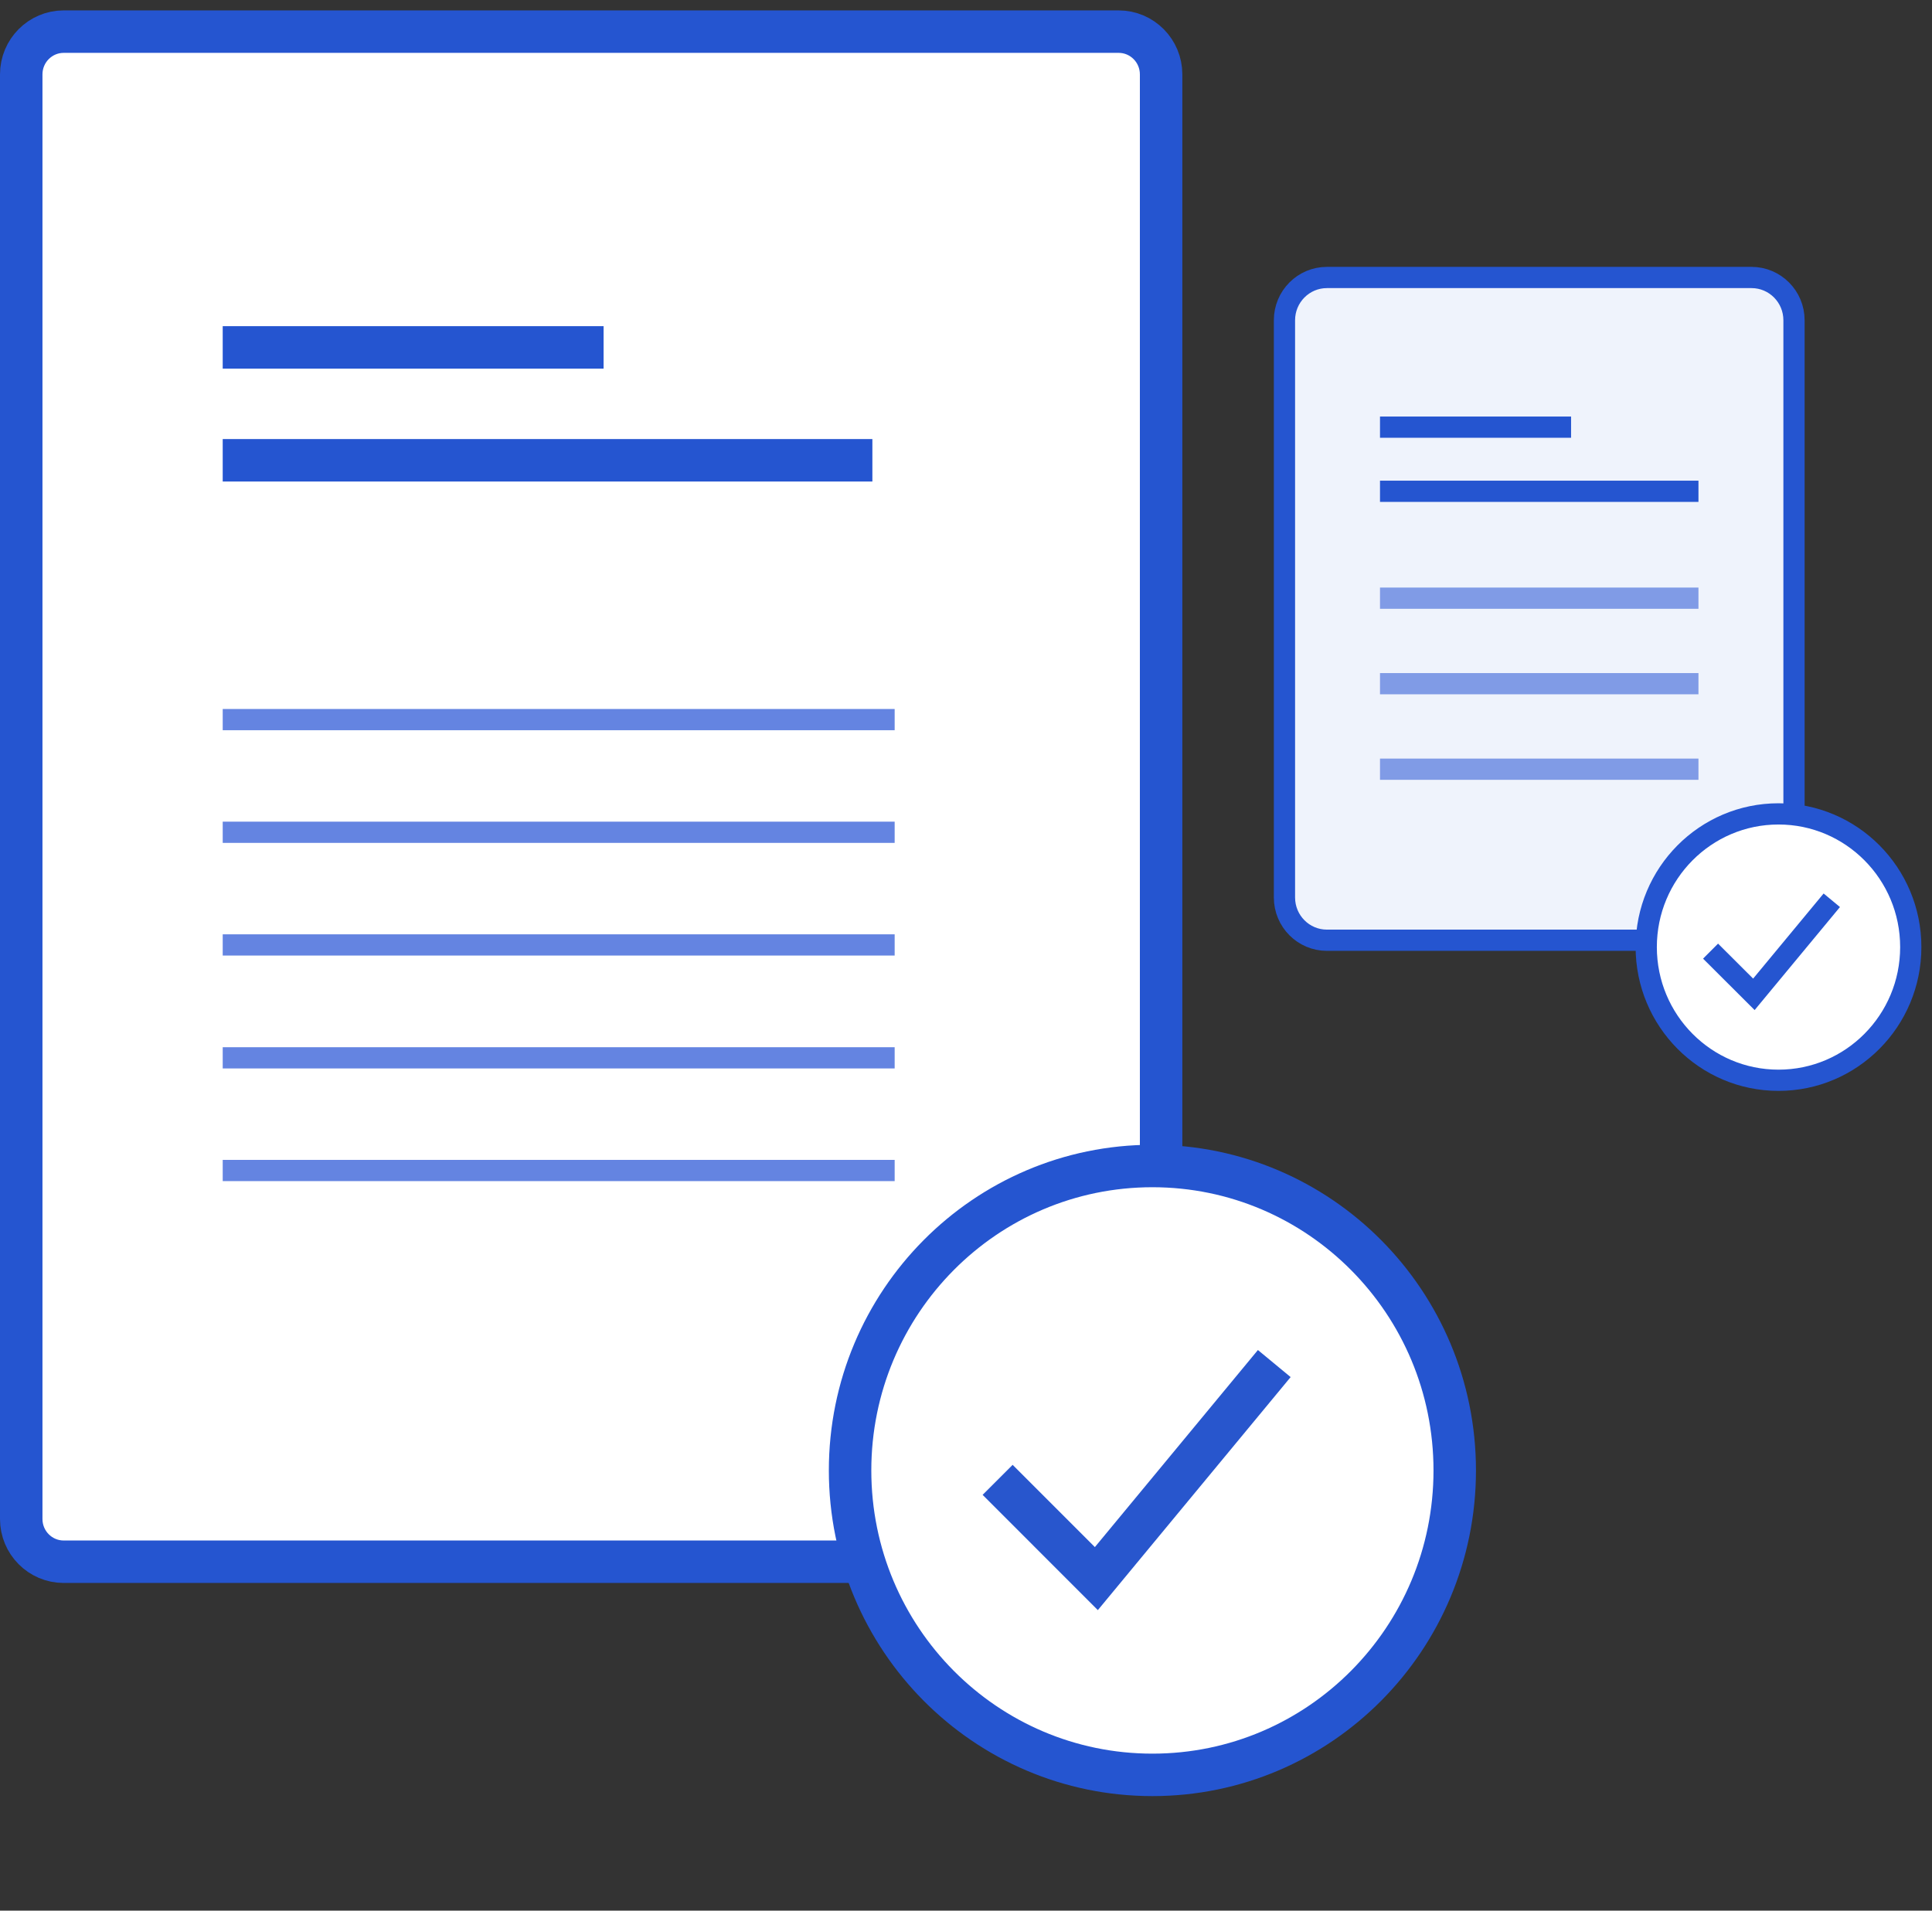 <svg xmlns="http://www.w3.org/2000/svg" width="91" height="90" viewBox="0 0 91 90" fill="none"><rect x="0" y="0" width="91" height="90" fill="#333333" stroke="none"/><path d="M1 3.505L1 71.551C1 72.663 1.895 73.565 3 73.565H52.69C53.795 73.565 54.69 72.663 54.69 71.551L54.69 3.505C54.69 2.392 53.795 1.49 52.69 1.49H3C1.895 1.49 1 2.392 1 3.505Z" fill="white" stroke="#2555D0" stroke-width="2" stroke-miterlimit="10"></path><path d="M42.14 55.136H10.49" stroke="#6484E1" stroke-miterlimit="10"></path><path d="M42.14 49.829H10.49" stroke="#6484E1" stroke-miterlimit="10"></path><path d="M42.14 44.511H10.49" stroke="#6484E1" stroke-miterlimit="10"></path><path d="M42.14 39.204H10.49" stroke="#6484E1" stroke-miterlimit="10"></path><path d="M42.14 33.897H10.49" stroke="#6484E1" stroke-miterlimit="10"></path><path d="M10.49 16.364H28.43" stroke="#2555D0" stroke-width="2" stroke-miterlimit="10"></path><path d="M10.49 21.682H41.09" stroke="#2555D0" stroke-width="2" stroke-miterlimit="10"></path><path d="M54.28 83.605C62.145 83.605 68.52 77.185 68.52 69.265C68.52 61.345 62.145 54.924 54.28 54.924C46.416 54.924 40.04 61.345 40.04 69.265C40.04 77.185 46.416 83.605 54.28 83.605Z" fill="white" stroke="#2555D0" stroke-width="2" stroke-miterlimit="10"></path><path d="M46.99 69.708L51.64 74.36L60.02 64.23" stroke="#2856CD" stroke-width="2" stroke-miterlimit="10"></path><path d="M60.5 15.085V42.276C60.5 43.388 61.395 44.29 62.5 44.29H82.5C83.605 44.29 84.5 43.388 84.5 42.276V15.085C84.5 13.973 83.605 13.071 82.5 13.071H62.5C61.395 13.071 60.5 13.973 60.5 15.085Z" fill="#EFF3FC" stroke="#2555D0" stroke-miterlimit="10"></path><path d="M80 36.233H65" stroke="#809BE6" stroke-miterlimit="10"></path><path d="M80 32.205H65" stroke="#809BE6" stroke-miterlimit="10"></path><path d="M80 28.177H65" stroke="#809BE6" stroke-miterlimit="10"></path><path d="M65 20.121H74" stroke="#2555D0" stroke-miterlimit="10"></path><path d="M65 23.142H80" stroke="#2555D0" stroke-miterlimit="10"></path><path d="M83.77 50.886C87.211 50.886 90 48.077 90 44.612C90 41.147 87.211 38.338 83.77 38.338C80.329 38.338 77.54 41.147 77.54 44.612C77.54 48.077 80.329 50.886 83.77 50.886Z" fill="white" stroke="#2555D0" stroke-miterlimit="10"></path><path d="M80.57 44.803L82.61 46.838L86.28 42.407" fill="white"></path><path d="M80.57 44.803L82.61 46.838L86.28 42.407" stroke="#2555D0" stroke-miterlimit="10"></path></svg>